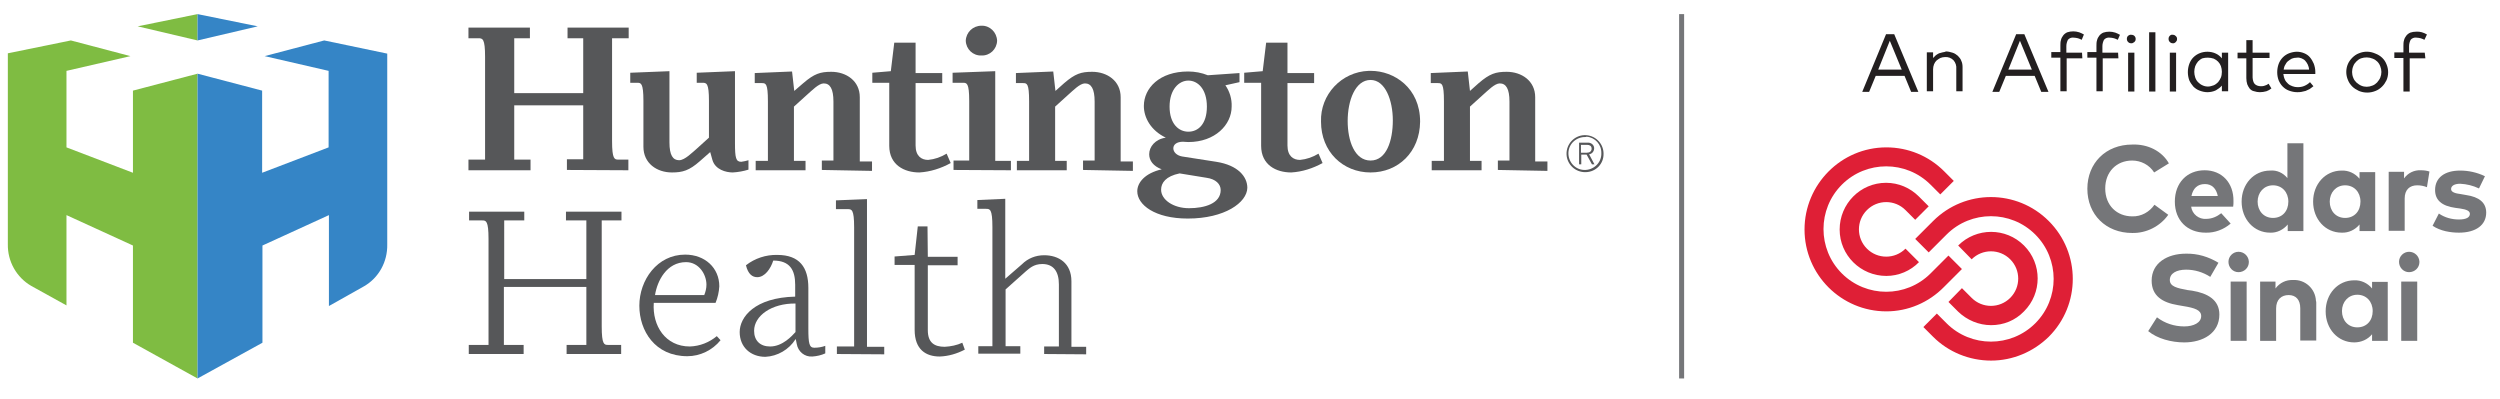 <?xml version="1.0" encoding="UTF-8"?> <svg xmlns="http://www.w3.org/2000/svg" xmlns:xlink="http://www.w3.org/1999/xlink" version="1.1" id="Logo_art" x="0px" y="0px" viewBox="0 0 797.3 127.2" style="enable-background:new 0 0 797.3 127.2;" xml:space="preserve"> <style type="text/css"> .st0{fill:#565759;} .st1{fill:#7FBC42;} .st2{fill:#3585C6;} .st3{fill:#757679;} .st4{fill:#DF1F36;} .st5{fill:#231F20;} </style> <g> <path class="st0" d="M180.7,112.9V110h6.3V91.5h-26.3V110h6.3v2.9h-17.5V110h6.3V76.2c0-5.8-0.8-5.9-2-5.9h-4.2v-2.8h17.6v2.8h-6.4 V89H187V70.3h-6.5v-2.8h17.7v2.8h-6.3v33.8c0,5.8,0.8,5.9,2,5.9h4.2v2.9H180.7z"></path> <path class="st0" d="M208.5,96.6c-0.5,7.3,3.7,13.9,11.5,13.9c3.2-0.1,6.2-1.3,8.6-3.3l1.2,1.3c-2.6,3.2-6.5,5.1-10.6,5.1 c-10.3,0-15.3-8.1-15.3-16.1c0-8.2,5.7-16.3,14.6-16.3c6.4,0,10.9,4.3,10.9,10.1c-0.1,1.8-0.5,3.6-1.2,5.3L208.5,96.6z M225.3,90.8 c0-3.3-2.4-7.2-6.5-7.2c-6.2,0-9.2,6-9.9,10.5h15.7C225,93.1,225.3,92,225.3,90.8L225.3,90.8z"></path> <path class="st0" d="M259.1,113.7c-2.5,0.2-4.6-1.6-5-4l-0.3-1.5h-0.1c-2.1,3.3-5.7,5.4-9.6,5.6c-4.7,0-8.2-3.1-8.2-7.9 s4.8-11,17.7-11.3v-3.8c0-4.7-1.7-7.7-7-7.7c-0.8,2.6-2.7,5.3-5.1,5.3c-1.5,0-2.9-0.9-3.6-3.8c2.8-2.2,6.4-3.4,10-3.3 c7.1,0,9.9,4,9.9,10.5v13c0,4.8,0.3,6.1,1.9,6.1c1.2,0,2.4-0.2,3.5-0.6v2.4C261.9,113.3,260.5,113.6,259.1,113.7z M253.7,96.8 c-7.6-0.1-13.2,3.9-13.2,8.7c0,3.1,1.9,5,5.1,5c4,0,7-3.4,8.1-4.6V96.8z"></path> <path class="st0" d="M266.9,112.9v-2.4h5.5v-38c0-5.8-0.8-5.8-2.1-5.8h-3.7v-2.8l9.9-0.4v47.1h5.5v2.4L266.9,112.9z"></path> <path class="st0" d="M299.7,113.7c-4.4,0-8-2.2-8-8.5V84.5h-6.4v-2.7l6.4-0.5l1-9.1h3.1l0.1,9.7h9.5v2.7h-9.5v20.7 c0,4,2.1,5.3,5.4,5.3c1.9-0.1,3.9-0.5,5.6-1.3l0.8,2.2C305.2,112.8,302.5,113.6,299.7,113.7z"></path> <path class="st0" d="M333,112.9v-2.4h4.7V90.7c0-4.1-1.7-6.5-5.3-6.5c-2.8,0-4.2,1.5-5.2,2.3l-6.5,5.8v18.1h4.7v2.4H312v-2.4h4.5 v-38c0-5.8-0.8-5.8-2.1-5.8h-2.7v-2.8l8.9-0.4v25.5l5.3-4.6c1.9-1.9,4.4-2.9,7.1-2.9c4.6,0,8.7,2.5,8.7,8.3v20.9h4.7v2.4L333,112.9 z"></path> <polygon class="st1" points="63,4.5 43.9,8.4 63,12.9 "></polygon> <polygon class="st2" points="63,4.5 82.2,8.4 63,12.9 "></polygon> <path class="st1" d="M42.4,28.9v26.2L21.2,47V22.6l20.4-4.7l-19-5L2.5,17v60.9C2.4,83.4,5.3,88.5,10,91.2l11.2,6.2V68.6l21.2,9.7 v31L63,120.7V23.5L42.4,28.9z"></path> <path class="st0" d="M180.8,54.2v-3.4h5.2V33.6h-22v17.3h5.2v3.4h-19.8v-3.4h5.3V18.1c0-5.8-0.8-5.9-2.1-5.9h-3.2V8.8H169v3.4h-5 v17.5h22V12.2h-5V8.8h19.5v3.4h-5.3V45c0,5.8,0.8,5.9,2,5.9h3.2v3.4L180.8,54.2z"></path> <path class="st0" d="M233.7,55c-2.2,0-5.6-0.9-6.5-4l-0.7-2.5l-3.3,2.9c-3.4,3-5.5,3.6-8.9,3.6c-4.8,0-9.1-2.9-9.1-8.2V32.2 c0-5.8-0.8-5.8-2-5.8H201v-3.2l12.5-0.5v22.7c0,4.1,1.1,5.7,3.1,5.7c1.8,0,4.3-2.6,5.3-3.4l4.2-3.8V32.2c0-5.8-0.8-5.8-2.1-5.8 h-1.8v-3.2l12.2-0.5v22.9c0,4.8,0.3,6,2,6c0.8-0.1,1.6-0.3,2.3-0.5v3C237.1,54.6,235.4,54.9,233.7,55z"></path> <path class="st0" d="M262.1,54.2v-3h3.7V32.4c0-4.1-1.1-5.8-3.1-5.8c-1.6,0-3.8,2.3-5.3,3.6l-4.2,3.8v17.3h3.7v3h-15.9v-3h3.9v-19 c0-5.8-0.7-5.8-2-5.8h-2.2v-3.2l11.9-0.5l0.7,6.2l2.9-2.5c3.5-3,5.4-3.6,8.9-3.6c4.8,0,9.1,2.9,9.1,8.1v20.5h3.9v3L262.1,54.2z"></path> <path class="st0" d="M293.2,55c-4.8,0-9.6-2.4-9.6-8.5V26.4h-5.4v-3.2l5.9-0.5l1.1-9.1h6.8v9.7h8.5v3.2h-8.5v19.9 c0,3.4,1.9,4.6,4,4.6c2.1-0.2,4.1-0.9,5.9-2l1.3,3C300.1,53.7,296.7,54.8,293.2,55z"></path> <path class="st0" d="M304.1,54.2v-3h5v-19c0-5.8-0.8-5.8-2-5.8h-3.3v-3.2l13.6-0.5v28.6h5v3L304.1,54.2z M313,17.7 c-2.7,0.1-4.9-2-5-4.7c0.1-2.7,2.3-4.8,5-4.8c2.7-0.1,4.9,2.1,5,4.8c0,0,0,0,0,0C317.9,15.7,315.7,17.8,313,17.7 C313,17.7,313,17.7,313,17.7z"></path> <path class="st0" d="M345.4,54.2v-3h3.7V32.4c0-4.1-1.1-5.8-3.1-5.8c-1.6,0-3.8,2.3-5.3,3.6l-4.2,3.8v17.3h3.7v3h-15.9v-3h3.9v-19 c0-5.8-0.7-5.8-2-5.8H324v-3.2l11.9-0.5l0.7,6.2l2.8-2.5c3.5-3,5.4-3.6,8.9-3.6c4.8,0,9.1,2.9,9.1,8.1v20.5h3.9v3L345.4,54.2z"></path> <path class="st0" d="M378.8,69.7c-10.5,0-16.1-4.4-16.1-8.7c0-2.8,2.5-5.8,7.8-7c-2.7-1-4-2.8-4-4.8c0-2.4,1.9-4.8,5.3-5.3 c-4.8-2.3-7-6.4-7-10.1c0-5.7,5-11,14.1-11c2.2,0,4.3,0.4,6.3,1.2l10.1-0.7v2.9l-4.5,1c1.4,2,2.1,4.4,2,6.8 c0,5.8-5.3,11.3-13.8,11.3c-0.8,0-1.3-0.1-1.7-0.1c-2,0-3.1,0.9-3.1,2.1s1.1,2.3,2.8,2.6l10.9,1.7c7,1.1,9.9,4.8,9.9,8.3 C397.7,64.6,390.6,69.7,378.8,69.7z M384.8,56.7l-8.6-1.4c-4.4,0.9-5.9,3-5.9,5.2c0,3.2,3.9,5.9,8.9,5.9s10.1-1.5,10.1-5.8 C389.3,58.7,387.7,57.1,384.8,56.7L384.8,56.7z M379,25.7c-3,0-6,2.8-6,8.3s2.9,8,6,8s5.9-2.4,5.9-8S382,25.7,379,25.7z"></path> <path class="st0" d="M411.8,55c-4.8,0-9.6-2.4-9.6-8.5V26.4h-5.4v-3.2l5.9-0.5l1.1-9.1h6.8v9.7h8.5v3.2h-8.5v19.9 c0,3.4,1.9,4.6,4,4.6c2.1-0.2,4.1-0.9,5.9-2l1.3,3C418.7,53.7,415.3,54.8,411.8,55z"></path> <path class="st0" d="M437.1,55c-8.8,0-15.8-6.6-15.8-16.2c-0.3-8.6,6.5-15.9,15.2-16.2c0.2,0,0.5,0,0.7,0c7.4,0,15.7,5.4,15.7,16.2 C452.8,48.5,445.9,55,437.1,55z M437.1,25.5c-4.9,0-7.3,6.6-7.3,13.1c0,6.3,2.2,12.6,7.3,12.6s7.1-6.4,7.1-12.8 S441.8,25.5,437.1,25.5L437.1,25.5z"></path> <path class="st0" d="M477.7,54.2v-3h3.7V32.4c0-4.1-1.1-5.8-3.1-5.8c-1.6,0-3.8,2.3-5.3,3.6l-4.2,3.8v17.3h3.7v3h-15.9v-3h3.9v-19 c0-5.8-0.7-5.8-2-5.8h-2.2v-3.2l11.8-0.5l0.7,6.2l2.8-2.5c3.5-3,5.4-3.6,8.9-3.6c4.8,0,9.1,2.9,9.1,8.1v20.5h3.9v3L477.7,54.2z"></path> <path class="st2" d="M83.6,28.9v26.2l21.2-8.1V22.6l-20.4-4.7l19-5l20.1,4.2v60.9c0.1,5.5-2.7,10.6-7.4,13.3l-11.2,6.3V68.6 l-21.2,9.7v31L63,120.7V23.5L83.6,28.9z"></path> <path class="st0" d="M505.7,54.9c-3.3,0.1-6-2.5-6.1-5.7c-0.1-3.3,2.5-6,5.7-6.1c3.3-0.1,6,2.5,6.1,5.7c0,0.1,0,0.2,0,0.2 c0.1,3.2-2.4,5.8-5.6,5.9C505.8,54.9,505.7,54.9,505.7,54.9z M505.7,43.7c-2.9-0.1-5.4,2.1-5.5,5s2.1,5.4,5,5.5 c2.9,0.1,5.4-2.1,5.5-5c0-0.1,0-0.2,0-0.3c0.1-2.8-2-5.1-4.7-5.3C505.8,43.7,505.7,43.7,505.7,43.7z M506,49.3h-1.7v3.1h-0.7v-6.9 h2.7c1-0.1,2,0.6,2.1,1.6c0.1,1-0.6,2-1.6,2.1l1.7,3.2h-0.8L506,49.3z M504.2,46.2v2.5h1.9c0.8,0,1.5-0.4,1.5-1.3s-0.7-1.2-1.4-1.2 H504.2z"></path> <path class="st3" d="M691.7,52.1l-4.7,2.9c-1.5-2.4-4.2-3.8-7-3.8c-5,0-8.6,3.6-8.6,8.9c0,5.5,3.8,8.9,8.6,8.9 c2.9,0.1,5.5-1.4,7.1-3.7l4.4,3.2c-2.6,3.7-7,5.9-11.5,5.8c-8.4,0-14.3-5.9-14.3-14.1s5.9-14.1,14.3-14.1 C685,45.9,689.5,48.2,691.7,52.1"></path> <path class="st3" d="M712.3,64.2c0,0.6,0,1.1-0.1,1.7h-13.4c0.3,2.4,2.5,4.1,4.8,3.9c1.8,0,3.4-0.7,4.8-1.8l3,3.3 c-2.2,1.9-5.1,3-8,2.9c-5.8,0-9.8-3.9-9.8-9.9s3.9-10,9.5-10C708.6,54.3,712.4,58.3,712.3,64.2 M698.9,62.5h8.4 c-0.5-2.4-1.9-3.8-4.1-3.8C700.8,58.7,699.4,60.1,698.9,62.5"></path> <path class="st3" d="M729.5,56.8V45.7h5.1v28h-5v-2.1c-1.4,1.7-3.5,2.7-5.6,2.6c-5.2,0-9.1-4.3-9.1-9.9s3.9-9.9,9.1-9.9 C726.1,54.2,728.1,55.1,729.5,56.8 M720,64.3c0,2.9,1.9,5.2,4.9,5.2s4.9-2.2,4.9-5.2s-2-5.2-4.9-5.2S720,61.4,720,64.3"></path> <path class="st3" d="M757.5,73.7h-5v-2.1c-1.4,1.7-3.5,2.7-5.7,2.6c-5.2,0-9.1-4.3-9.1-9.9s3.9-9.9,9.1-9.9 c2.2-0.1,4.3,0.9,5.7,2.6v-2.1h5V73.7z M743,64.3c0,2.9,1.9,5.2,4.9,5.2s4.9-2.2,4.9-5.2s-2-5.2-4.9-5.2S743,61.4,743,64.3"></path> <path class="st3" d="M774.8,54.7l-0.8,5c-1-0.4-2-0.6-3.1-0.6c-2.4,0-4,1.4-4,4.2v10.3h-5.1V54.8h4.9v2.1c1.2-1.7,3.2-2.7,5.3-2.6 C773,54.3,773.9,54.4,774.8,54.7"></path> <path class="st3" d="M790.6,60.1c-1.9-0.9-3.9-1.4-6-1.5c-1.9,0-2.9,0.7-2.9,1.7s1.4,1.4,3.1,1.6l1.7,0.3c4.1,0.6,6.4,2.4,6.4,5.6 c0,3.9-3.2,6.4-8.7,6.4c-2.6,0-5.9-0.5-8.4-2.2l2-3.9c1.9,1.3,4.1,1.9,6.4,1.9c2.4,0,3.5-0.7,3.5-1.8c0-0.9-1-1.4-3.1-1.7l-1.5-0.2 c-4.4-0.6-6.5-2.5-6.5-5.7c0-3.9,3-6.2,8-6.2c2.7,0,5.4,0.6,7.9,1.8L790.6,60.1z"></path> <path class="st3" d="M704.9,88.3c-2.3-1.5-5-2.3-7.7-2.3c-3.1,0-5.2,1.2-5.2,3.3s2.4,2.6,5.6,3.2l1.5,0.2c4.9,0.8,8.7,2.9,8.7,7.6 c0,6-5.3,8.9-11.2,8.9c-4.1,0-8.6-1.2-11.5-3.6l2.8-4.4c2.5,1.9,5.5,2.9,8.7,2.9c3,0,5.4-1.2,5.4-3.3c0-1.9-2-2.6-5.8-3.2l-1.7-0.3 c-4.8-0.8-8.3-2.9-8.3-7.8c0-5.7,5.1-8.6,10.9-8.6c3.7-0.1,7.3,1,10.4,2.9L704.9,88.3z"></path> <path class="st3" d="M717.2,83.6c0,1.8-1.5,3.2-3.3,3.2c-1.8,0-3.2-1.5-3.2-3.3c0-1.8,1.5-3.2,3.2-3.2c1.8,0,3.2,1.4,3.3,3.1 C717.2,83.5,717.2,83.6,717.2,83.6"></path> <rect x="711.4" y="89.8" class="st3" width="5.1" height="18.9"></rect> <path class="st3" d="M738.7,96.6v12h-5.1V98.3c0-2.7-1.4-4.2-3.7-4.2s-4,1.4-4,4.3v10.3h-5.1V89.8h4.9V92c1.3-1.8,3.4-2.8,5.6-2.7 c3.9-0.2,7.1,2.8,7.3,6.6C738.7,96.2,738.7,96.4,738.7,96.6"></path> <path class="st3" d="M761.5,108.7h-5v-2.1c-1.4,1.7-3.5,2.6-5.7,2.6c-5.2,0-9.1-4.3-9.1-9.9s3.9-9.9,9.1-9.9 c2.2-0.1,4.3,0.9,5.7,2.6v-2.1h5V108.7z M746.9,99.2c0,2.9,1.9,5.2,4.9,5.2s4.9-2.2,4.9-5.2s-2-5.2-4.9-5.2S746.9,96.3,746.9,99.2"></path> <path class="st3" d="M771.6,83.6c0,1.8-1.5,3.2-3.3,3.2c-1.8,0-3.2-1.5-3.2-3.3c0-1.8,1.5-3.2,3.2-3.2c1.8,0,3.2,1.4,3.3,3.1 C771.6,83.5,771.6,83.6,771.6,83.6"></path> <rect x="765.8" y="89.8" class="st3" width="5.1" height="18.9"></rect> <path class="st4" d="M601.6,88c-8.2,0-14.9-6.6-14.9-14.8c0-8.2,6.6-14.9,14.8-14.9c4,0,7.7,1.6,10.5,4.4l3.1,3.1l-4.3,4.3 l-3.1-3.1c-3.4-3.4-8.9-3.4-12.3,0c-3.4,3.4-3.4,8.9,0,12.3c3.4,3.4,8.9,3.4,12.3,0c0,0,0,0,0,0l4.3,4.3 C609.3,86.4,605.5,88,601.6,88 M601.6,99.3c-14.4,0-26.1-11.7-26.1-26.1S587.2,47,601.6,47c6.9,0,13.5,2.7,18.4,7.6l3.1,3.1 l-4.3,4.3l-3.1-3.1c-7.8-7.8-20.5-7.8-28.3,0s-7.8,20.5,0,28.3s20.5,7.8,28.3,0c0,0,0,0,0,0l5.7-5.7l4.3,4.3l-5.7,5.7 C615.1,96.5,608.5,99.3,601.6,99.3 M635,103.7c-3.9,0-7.7-1.6-10.5-4.3l-3.1-3.1l4.3-4.4l3.1,3.1c3.4,3.4,8.9,3.4,12.3,0 c3.4-3.4,3.4-8.9,0-12.3c-3.4-3.4-8.9-3.4-12.3,0c0,0,0,0,0,0l-4.3-4.4c5.8-5.8,15.2-5.8,21,0c5.8,5.8,5.8,15.2,0,21 C642.7,102.2,639,103.7,635,103.7 M635,115c-6.9,0-13.6-2.7-18.5-7.6l-3.1-3.1l4.3-4.3l3.1,3.1c7.8,7.8,20.5,7.8,28.3,0 s7.8-20.5,0-28.3c-7.8-7.8-20.5-7.8-28.3,0c0,0,0,0,0,0l-5.7,5.7l-4.3-4.3l5.7-5.7c10.2-10.2,26.7-10.2,36.9,0s10.2,26.7,0,36.9 C648.5,112.2,641.9,115,635,115"></path> <path class="st5" d="M773.3,16.8h-5v-2.1c0-0.7,0.2-1.4,0.5-2c0.4-0.5,1.1-0.8,1.8-0.7c0.5,0,0.9,0.1,1.4,0.2 c0.4,0.1,0.8,0.3,1.2,0.5L774,11c-1-0.6-2.2-1-3.4-0.9c-0.7,0-1.3,0.1-1.9,0.3c-0.5,0.2-1,0.6-1.3,1c-0.3,0.4-0.6,0.9-0.7,1.4 c-0.2,0.6-0.2,1.2-0.2,1.8v2.1h-2.9v1.8h2.9v10.7h2V18.6h5L773.3,16.8z M756.7,18.7c1.1,0.4,2,1.3,2.4,2.4c0.5,1.2,0.5,2.5,0,3.7 c-0.2,0.5-0.6,1-1,1.5c-0.4,0.4-0.9,0.8-1.5,1c-1.2,0.5-2.5,0.5-3.6,0c-0.5-0.2-1-0.6-1.5-1c-0.4-0.4-0.8-0.9-1-1.5 c-0.5-1.2-0.5-2.5,0-3.7c0.2-0.6,0.6-1.1,1-1.5c0.4-0.4,0.9-0.8,1.5-1C754.2,18.2,755.5,18.2,756.7,18.7 M752.3,17 c-0.8,0.3-1.5,0.8-2.1,1.4c-0.6,0.6-1.1,1.3-1.4,2c-0.7,1.6-0.7,3.5,0,5.1c0.3,0.8,0.8,1.5,1.4,2.1c0.6,0.6,1.3,1,2.1,1.4 c1.7,0.7,3.6,0.7,5.3,0c0.8-0.3,1.5-0.8,2.1-1.4c0.6-0.6,1-1.2,1.4-2c0.7-1.6,0.7-3.5,0-5.1c-0.6-1.6-1.9-2.8-3.5-3.4 C755.8,16.3,754,16.3,752.3,17 M734,18.6c0.4,0.2,0.9,0.4,1.2,0.8c0.3,0.3,0.6,0.8,0.8,1.2c0.2,0.5,0.4,1,0.4,1.6h-8.1 c0.1-0.5,0.2-1.1,0.5-1.5c0.2-0.4,0.5-0.9,0.9-1.2c0.4-0.3,0.8-0.6,1.2-0.8c0.5-0.2,1-0.3,1.6-0.3C733,18.3,733.5,18.4,734,18.6 M730,17c-1.5,0.6-2.7,1.8-3.3,3.4c-0.6,1.7-0.6,3.6,0,5.2c0.3,0.7,0.7,1.4,1.3,2c0.6,0.6,1.2,1,2,1.3c0.8,0.3,1.7,0.5,2.6,0.5 c0.5,0,0.9,0,1.4-0.1c0.5-0.1,0.9-0.2,1.3-0.3c0.4-0.2,0.9-0.4,1.3-0.6c0.4-0.3,0.8-0.6,1.2-0.9l-1.1-1.3c-0.5,0.5-1.1,0.9-1.8,1.2 c-0.7,0.3-1.4,0.4-2.2,0.4c-0.5,0-1.1-0.1-1.6-0.3c-0.5-0.2-1-0.4-1.4-0.8c-0.4-0.4-0.8-0.8-1-1.3c-0.3-0.6-0.4-1.2-0.5-1.8h10.2 c0-0.2,0-0.5,0-0.7c0-0.9-0.2-1.8-0.5-2.6c-0.3-0.7-0.7-1.4-1.2-2c-0.5-0.6-1.1-1-1.8-1.3c-0.7-0.3-1.5-0.5-2.4-0.5 C731.7,16.5,730.8,16.7,730,17 M723.8,16.8h-5.4v-4h-2v4h-2.8v1.8h2.8v6.3c0,0.7,0.1,1.4,0.3,2c0.2,0.5,0.5,1,0.8,1.4 c0.4,0.4,0.8,0.7,1.4,0.8c0.6,0.2,1.2,0.3,1.8,0.3c0.7,0,1.4-0.1,2.1-0.3c0.6-0.2,1.1-0.5,1.6-0.9l-0.9-1.5 c-0.4,0.3-0.8,0.5-1.2,0.6c-0.5,0.2-0.9,0.2-1.4,0.2c-0.3,0-0.7-0.1-1-0.2c-0.3-0.1-0.6-0.3-0.8-0.5c-0.2-0.2-0.4-0.5-0.5-0.9 c-0.1-0.4-0.2-0.8-0.2-1.2v-6.2h5.4L723.8,16.8z M706,18.7c1.1,0.5,1.9,1.3,2.3,2.4c0.2,0.6,0.3,1.2,0.3,1.8c0,0.6-0.1,1.3-0.3,1.8 c-0.2,0.5-0.5,1-0.9,1.5c-0.4,0.4-0.9,0.8-1.4,1c-0.6,0.2-1.2,0.4-1.8,0.4c-0.6,0-1.2-0.1-1.8-0.4c-0.5-0.2-1-0.6-1.4-1 c-0.4-0.4-0.7-0.9-0.9-1.5c-0.2-0.6-0.3-1.2-0.3-1.8c0-0.6,0.1-1.2,0.3-1.8c0.2-0.5,0.5-1,0.9-1.5c0.4-0.4,0.9-0.8,1.4-1 C703.5,18.3,704.8,18.3,706,18.7 M710.6,16.8h-2v1.8c-0.5-0.6-1.2-1.2-1.9-1.5c-0.8-0.4-1.8-0.6-2.7-0.6c-1.7,0-3.3,0.6-4.5,1.8 c-0.6,0.6-1,1.3-1.3,2.1c-0.6,1.7-0.6,3.5,0,5.2c0.3,0.7,0.8,1.4,1.3,2c0.6,0.6,1.2,1,2,1.3c0.8,0.3,1.6,0.5,2.5,0.5 c0.9,0,1.9-0.2,2.7-0.6c0.7-0.4,1.4-0.9,1.9-1.5v1.8h2V16.8z M692,11.4c-0.3,0.3-0.4,0.6-0.4,1c0,0.4,0.1,0.7,0.4,1 c0.3,0.3,0.6,0.4,1,0.4c0.2,0,0.4,0,0.5-0.1c0.2-0.1,0.3-0.2,0.4-0.3c0.1-0.1,0.2-0.3,0.3-0.4c0.1-0.2,0.1-0.4,0.1-0.6 c0-0.2,0-0.4-0.1-0.5c-0.1-0.2-0.2-0.3-0.3-0.4c-0.1-0.1-0.3-0.2-0.4-0.3c-0.2-0.1-0.4-0.1-0.5-0.1C692.6,11,692.3,11.1,692,11.4 M694,16.8h-2v12.4h2V16.8z M687.4,10.3h-2v18.9h2V10.3z M678.7,11.4c-0.3,0.3-0.4,0.6-0.4,1c0,0.4,0.1,0.7,0.4,1 c0.3,0.3,0.6,0.4,1,0.4c0.2,0,0.4,0,0.5-0.1c0.2-0.1,0.3-0.2,0.5-0.3c0.1-0.1,0.2-0.3,0.3-0.4c0.1-0.2,0.1-0.4,0.1-0.6 c0-0.2,0-0.4-0.1-0.5c-0.1-0.3-0.4-0.6-0.7-0.7c-0.2-0.1-0.4-0.1-0.5-0.1C679.3,11,679,11.2,678.7,11.4 M680.7,16.8h-2v12.4h2V16.8 z M675.5,16.8h-5v-2.1c0-0.7,0.2-1.4,0.5-2c0.4-0.5,1.1-0.8,1.8-0.7c0.5,0,1,0.1,1.4,0.2c0.4,0.1,0.8,0.3,1.2,0.5l0.7-1.6 c-0.5-0.3-1-0.5-1.5-0.7c-0.6-0.2-1.3-0.3-1.9-0.3c-0.7,0-1.3,0.1-1.9,0.3c-0.5,0.2-1,0.6-1.3,1c-0.3,0.4-0.6,0.9-0.7,1.4 c-0.2,0.6-0.2,1.2-0.2,1.8v2h-2.9v1.8h2.9v10.7h2V18.6h5L675.5,16.8z M664,16.8h-5v-2.1c0-0.7,0.2-1.4,0.5-2 c0.4-0.5,1.1-0.8,1.8-0.7c0.5,0,0.9,0.1,1.4,0.2c0.4,0.1,0.8,0.3,1.2,0.5l0.7-1.7c-0.5-0.3-1-0.5-1.5-0.7c-0.6-0.2-1.3-0.3-1.9-0.3 c-0.7,0-1.3,0.1-1.9,0.3c-0.5,0.2-1,0.6-1.3,1c-0.3,0.4-0.6,0.9-0.7,1.4c-0.2,0.6-0.2,1.2-0.2,1.8v2.1h-2.9v1.8h2.9v10.7h2V18.6h5 L664,16.8z M644.2,13l3.8,9.2h-7.5L644.2,13z M645.6,10.9H643l-7.6,18.4h2.2l2.1-5.1h9.2l2.1,5.1h2.3L645.6,10.9z M619.5,16.7 c-0.4,0.1-0.8,0.2-1.1,0.3c-0.4,0.2-0.7,0.4-1,0.6c-0.3,0.3-0.6,0.6-0.9,0.9v-1.8h-2v12.4h2v-7c0-0.5,0.1-1.1,0.3-1.6 c0.2-0.5,0.5-0.9,0.8-1.2c0.4-0.3,0.8-0.6,1.2-0.8c0.5-0.2,1-0.3,1.5-0.3c1-0.1,2,0.3,2.7,1c0.7,0.8,1,1.8,0.9,2.8v7.1h2v-7.7 c0-0.7-0.1-1.4-0.4-2c-0.2-0.6-0.6-1.1-1.1-1.6c-0.5-0.4-1-0.8-1.7-1c-0.7-0.2-1.4-0.4-2.1-0.4C620.3,16.6,619.9,16.6,619.5,16.7 M602.7,13l3.8,9.2H599L602.7,13z M604.1,10.9h-2.6l-7.6,18.4h2.2l2.1-5.1h9.2l2.1,5.1h2.3L604.1,10.9z"></path> <rect x="535.5" y="4.5" class="st3" width="1.6" height="116.2"></rect> </g> </svg> 